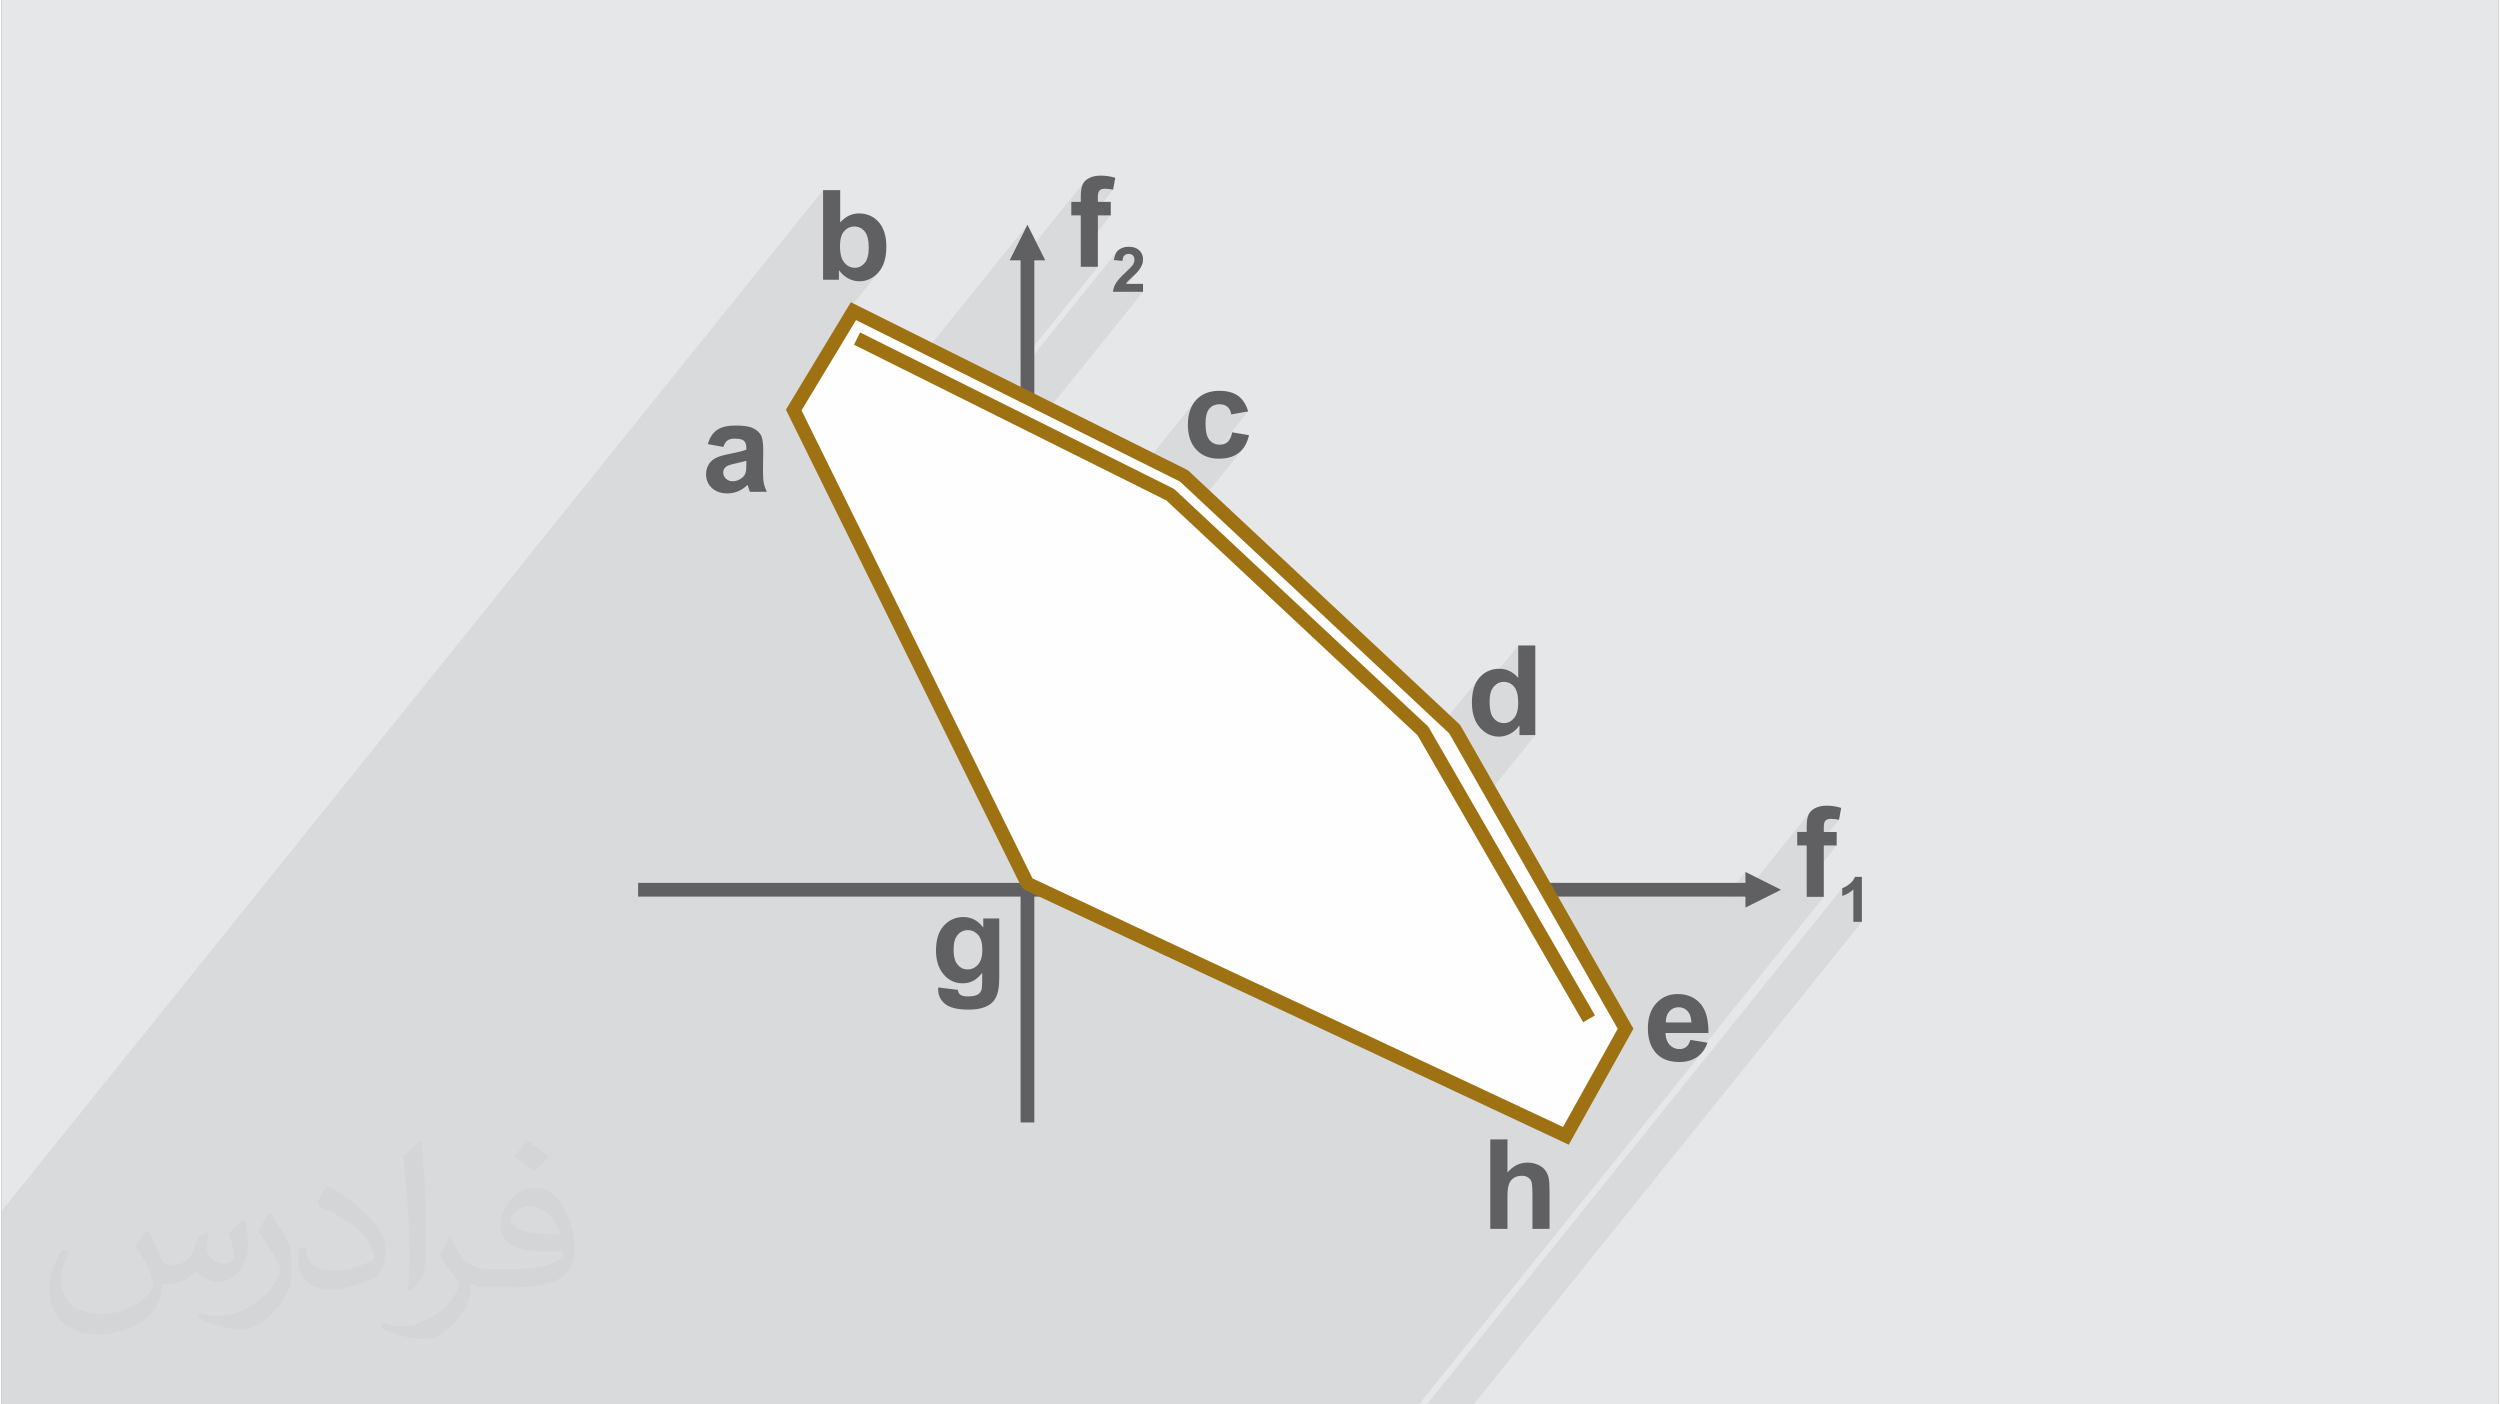 <?xml version="1.0" encoding="UTF-8"?>
<!DOCTYPE svg PUBLIC "-//W3C//DTD SVG 1.0//EN" "http://www.w3.org/TR/2001/REC-SVG-20010904/DTD/svg10.dtd">
<!-- Creator: CorelDRAW 2017 -->
<svg xmlns="http://www.w3.org/2000/svg" xml:space="preserve" width="356px" height="200px" version="1.0" shape-rendering="geometricPrecision" text-rendering="geometricPrecision" image-rendering="optimizeQuality" fill-rule="evenodd" clip-rule="evenodd"
viewBox="0 0 35600 20025"
 xmlns:xlink="http://www.w3.org/1999/xlink">
 <rect x="0" y="0" width="35600" height="20025" fill="#808080" stroke="none"/>
 <g id="Layer_x0020_1">
  <g id="_1655417472592">
   <path fill="#E6E7E8" d="M0 0l35600 0 0 20025 -35600 0 0 -20025z"/>
   <path fill="#373435" fill-opacity="0.078" d="M15387 2878l-135 169 0 24 118 0 279 -348 6 -7 6 -6 8 -5 8 -4 9 -4 10 -2 12 -2 12 -2 13 0 14 0 14 1 14 1 14 2 15 2 14 2 15 3 15 3 -461 573 0 96 244 -303 184 0 -428 532 0 201 244 0 -1102 1369 0 122 1374 -1707 -11 15 -9 18 -8 19 -6 21 -5 22 -4 25 89 8 54 -67 6 -6 5 -5 7 -5 7 -4 7 -3 8 -3 8 -2 9 -1 9 0 10 0 9 1 8 2 8 2 7 4 7 3 6 5 6 5 5 6 4 6 4 7 3 8 3 8 1 9 1 9 1 10 -1 9 -1 9 -2 10 -3 9 -3 10 -4 9 -6 9 -5 10 -6 8 -268 332 -2 8 -3 16 -2 16 92 0 111 -139 4 -4 4 -4 4 -5 6 -6 7 -7 9 -9 10 -9 11 -10 12 -12 14 -13 14 -13 13 -12 12 -11 10 -11 10 -10 8 -9 7 -8 6 -8 -241 300 306 0 -1341 1666 1426 711 647 -804 -24 37 -21 39 -17 43 -13 47 -10 49 -6 53 -2 55 2 56 6 52 5 27 293 -364 14 -14 16 -13 16 -11 18 -9 19 -7 20 -5 21 -3 22 -1 17 1 16 1 15 3 14 4 14 5 13 7 12 7 11 8 10 10 9 11 9 12 7 13 7 14 5 15 5 16 3 18 241 -43 -532 661 9 2 295 -365 -5 23 -6 21 -7 20 -7 18 -8 16 -9 15 -10 12 -199 247 14 2 49 2 44 -2 41 -4 39 -6 37 -9 34 -12 32 -15 30 -17 28 -20 25 -22 24 -25 -532 660 3423 3201 492 -612 -26 33 -23 36 -19 39 -15 43 -12 47 -9 50 -5 53 -2 57 0 8 660 -820 0 461 -83 103 11 9 14 16 14 20 11 21 10 25 8 27 7 30 4 33 3 36 1 39 -1 35 -3 32 -5 30 -6 28 -8 26 -10 24 -13 21 -13 19 -213 265 0 0 20 -1 19 -1 20 -4 19 -4 20 -6 19 -6 19 -9 20 -9 19 -11 18 -11 18 -13 17 -15 16 -15 15 -15 31 -39 0 136 226 0 -645 801 858 1503 2500 0 283 -352 0 156 -158 196 110 0 971 -1207 -10 13 -8 13 -7 15 -6 15 -5 17 -4 19 -4 21 -2 23 -2 24 -2 27 0 28 0 70 -135 168 0 24 118 0 285 -354 7 -6 7 -5 8 -5 9 -3 11 -3 11 -2 12 -1 13 0 14 0 14 1 14 1 14 1 15 2 14 3 15 2 15 4 -461 572 0 97 244 -304 184 0 -428 532 0 201 244 0 -1864 2316 4 -1 28 -14 26 -17 24 -18 23 -21 21 -22 -4036 5015 -20207 0 0 -2758 11713 -14556 0 959 299 -371 15 -17 16 -13 17 -12 18 -10 19 -7 20 -6 20 -3 22 -1 22 1 21 3 20 6 19 8 17 9 17 13 16 14 15 16 14 19 11 22 10 25 8 27 7 30 4 33 3 35 1 39 -1 36 -3 33 -4 32 -7 28 -8 26 -9 24 -12 21 -13 19 -193 240 16 6 20 6 19 4 20 3 20 2 19 1 40 -2 38 -6 36 -10 36 -14 33 -18 32 -22 31 -26 29 -30 -546 678 -269 445 458 -569 1063 529 1418 -1762 -254 508 156 0 0 9 908 -1127 -10 12 -8 14 -7 14 -6 15 -5 17 -4 20 -4 20 -2 23 -2 25 -2 26 0 28 0 70zm5600 17147l-667 0 5924 -7362 0 63 181 -224 -6 14 -7 14 -8 14 -9 12 -10 13 -141 175 0 31 23 -8 21 -9 21 -11 20 -11 20 -12 18 -13 18 -14 17 -15 0 462 122 0 -5537 6881z"/>
   <path fill="#606062" fill-rule="nonzero" d="M14529 3712l0 12292 196 0 0 -12292 156 0 -254 -508 -254 508 156 0z"/>
   <path fill="#606062" fill-rule="nonzero" d="M25371 12686l-507 254 0 -156 -15788 0 0 -196 15788 0 0 -156 507 254z"/>
   <path fill="#FEFEFE" d="M20719 10396l2436 4272 -851 1526 -7677 -3596 -3332 -6752 851 -1409 4712 2348 3861 3611z"/>
   <path fill="#9E7213" fill-rule="nonzero" d="M20803 10348l2464 4319 -922 1654 -7759 -3635 -47 -45 -3356 -6800 926 -1532 4793 2389 23 16 3860 3611 18 23zm2240 4320l-2402 -4211 -3838 -3590 -4620 -2303 -777 1287 3293 6673 7564 3544 780 -1400z"/>
   <path fill="#9E7213" fill-rule="nonzero" d="M12241 4740l4467 2226 23 17 3602 3369 18 23 2368 4103 -169 97 -2361 -4091 -3580 -3348 -4455 -2221 87 -175z"/>
   <path fill="#606062" fill-rule="nonzero" d="M10291 6372l-221 -40c25,-90 68,-157 129,-200 61,-44 151,-65 271,-65 109,0 191,12 244,38 54,26 91,59 113,99 22,39 33,112 33,219l-4 285c0,81 4,141 12,180 7,38 22,80 43,124l-242 0c-6,-17 -14,-40 -24,-72 -4,-14 -6,-24 -8,-28 -42,41 -86,71 -134,92 -48,20 -98,31 -152,31 -95,0 -169,-26 -224,-78 -55,-51 -82,-117 -82,-196 0,-52 12,-98 37,-139 25,-41 60,-73 105,-94 45,-22 110,-41 195,-57 114,-22 193,-42 237,-60l0 -25c0,-47 -12,-81 -35,-102 -23,-20 -67,-30 -132,-30 -43,0 -77,8 -102,26 -24,17 -44,48 -59,92zm328 197c-31,11 -81,23 -149,38 -68,14 -112,29 -133,42 -32,23 -48,52 -48,87 0,34 13,63 38,88 26,25 58,38 98,38 44,0 86,-15 126,-44 30,-22 49,-49 58,-81 7,-21 10,-60 10,-119l0 -49z"/>
   <path fill="#606062" fill-rule="nonzero" d="M11713 3988l0 -1277 244 0 0 461c76,-86 165,-129 268,-129 113,0 206,40 280,122 73,82 110,199 110,352 0,158 -37,280 -112,366 -76,85 -167,128 -275,128 -52,0 -104,-14 -156,-41 -51,-27 -95,-66 -133,-118l0 136 -226 0zm241 -481c0,96 15,168 45,213 43,66 99,98 169,98 54,0 100,-23 139,-69 38,-47 57,-120 57,-219 0,-106 -20,-183 -58,-230 -38,-47 -87,-70 -147,-70 -59,0 -108,23 -147,69 -39,45 -58,115 -58,208z"/>
   <path fill="#606062" fill-rule="nonzero" d="M17774 5866l-241 43c-8,-48 -26,-84 -55,-109 -29,-24 -66,-36 -112,-36 -61,0 -110,21 -146,63 -36,43 -54,113 -54,212 0,110 18,188 55,233 37,45 86,68 148,68 47,0 85,-13 114,-40 30,-26 50,-72 63,-136l240 41c-25,110 -72,193 -143,250 -71,56 -166,85 -285,85 -135,0 -243,-43 -323,-128 -80,-86 -121,-204 -121,-356 0,-153 41,-271 121,-357 81,-85 190,-127 328,-127 112,0 201,24 268,72 66,49 114,123 143,222z"/>
   <path fill="#606062" fill-rule="nonzero" d="M21868 10480l-226 0 0 -136c-38,53 -83,92 -134,119 -52,27 -104,40 -156,40 -107,0 -198,-43 -274,-129 -76,-86 -114,-205 -114,-359 0,-157 37,-276 111,-358 74,-81 167,-122 280,-122 104,0 193,43 269,129l0 -461 244 0 0 1277zm-652 -481c0,99 13,171 40,215 40,64 95,96 165,96 57,0 104,-24 144,-72 39,-48 59,-119 59,-215 0,-107 -19,-184 -58,-231 -38,-46 -87,-70 -146,-70 -58,0 -107,23 -146,70 -39,46 -58,115 -58,207z"/>
   <path fill="#606062" fill-rule="nonzero" d="M24079 14826l244 41c-31,89 -81,157 -148,204 -68,47 -152,71 -254,71 -161,0 -280,-53 -357,-158 -61,-85 -91,-191 -91,-320 0,-153 40,-273 120,-360 80,-87 181,-131 303,-131 138,0 246,46 326,137 79,91 117,230 114,418l-612 0c2,72 22,129 59,169 38,41 85,61 141,61 38,0 70,-11 96,-31 26,-21 46,-55 59,-101zm14 -248c-2,-71 -20,-125 -54,-162 -35,-37 -77,-55 -127,-55 -54,0 -98,19 -132,58 -35,39 -52,92 -51,159l364 0z"/>
   <path fill="#606062" fill-rule="nonzero" d="M21471 16245l0 473c79,-94 174,-142 284,-142 57,0 108,11 153,32 46,21 80,47 103,80 23,32 39,68 47,108 9,39 13,100 13,183l0 542 -244 0 0 -488c0,-97 -5,-158 -14,-184 -9,-26 -26,-47 -50,-62 -24,-16 -53,-23 -89,-23 -41,0 -78,9 -110,29 -33,20 -56,50 -71,89 -15,40 -22,99 -22,176l0 463 -245 0 0 -1276 245 0z"/>
   <path fill="#606062" fill-rule="nonzero" d="M13355 14079l280 34c5,33 15,55 32,68 24,17 60,26 110,26 64,0 112,-9 144,-29 21,-12 38,-33 49,-61 7,-20 11,-58 11,-113l1 -135c-74,101 -166,151 -278,151 -124,0 -223,-53 -295,-157 -58,-83 -86,-187 -86,-310 0,-155 37,-273 112,-355 75,-82 168,-123 279,-123 114,0 209,50 283,151l0 -131 228 0 0 829c0,109 -9,191 -27,245 -18,54 -43,96 -76,127 -32,31 -76,55 -130,72 -54,18 -123,27 -206,27 -157,0 -268,-28 -333,-81 -66,-54 -99,-122 -99,-205 0,-8 0,-18 1,-30zm219 -540c0,98 19,169 57,215 38,45 85,68 141,68 59,0 110,-23 151,-70 41,-47 61,-116 61,-207 0,-96 -19,-167 -59,-213 -39,-46 -89,-70 -149,-70 -59,0 -107,23 -145,69 -38,45 -57,114 -57,208z"/>
   <path fill="#606062" fill-rule="nonzero" d="M25602 11862l135 0 0 -70c0,-78 8,-136 25,-174 17,-39 47,-70 92,-94 45,-24 101,-37 170,-37 69,0 138,11 205,32l-31 170c-40,-10 -78,-14 -115,-14 -36,0 -62,8 -78,25 -16,16 -24,48 -24,96l0 66 184 0 0 192 -184 0 0 733 -244 0 0 -733 -135 0 0 -192z"/>
   <path id="1" fill="#606062" fill-rule="nonzero" d="M26524 13144l-122 0 0 -462c-44,42 -97,73 -158,93l0 -112c32,-10 67,-30 104,-59 38,-29 63,-63 77,-102l99 0 0 642z"/>
   <path fill="#606062" fill-rule="nonzero" d="M15252 2878l135 0 0 -70c0,-77 8,-136 25,-174 17,-39 47,-70 92,-94 45,-24 101,-36 169,-36 70,0 139,10 206,31l-31 170c-40,-9 -78,-14 -115,-14 -36,0 -62,8 -78,25 -16,17 -24,49 -24,96l0 66 184 0 0 193 -184 0 0 733 -244 0 0 -733 -135 0 0 -193z"/>
   <path id="1" fill="#606062" fill-rule="nonzero" d="M16275 4047l0 113 -429 0c5,-43 19,-84 42,-122 23,-39 69,-90 137,-153 55,-52 89,-87 102,-105 16,-25 25,-50 25,-75 0,-28 -7,-48 -22,-63 -15,-15 -35,-22 -61,-22 -25,0 -45,8 -60,23 -16,15 -24,41 -27,77l-122 -12c8,-68 30,-116 69,-146 38,-29 86,-44 143,-44 63,0 113,17 149,51 36,34 54,77 54,127 0,29 -5,57 -16,83 -10,26 -26,53 -49,81 -14,19 -41,47 -80,82 -39,36 -63,59 -73,71 -11,11 -19,23 -26,34l244 0z"/>
   <path fill="#373435" fill-opacity="0.031" d="M2082 17547c68,104 112,203 155,312 32,64 49,183 199,183 44,0 107,-14 163,-45 63,-33 111,-83 136,-159l60 -202 146 -72 10 10c-20,77 -25,149 -25,206 0,170 146,234 262,234 68,0 129,-34 129,-95 0,-81 -34,-217 -78,-339 68,-68 136,-136 214,-191l12 6c34,144 53,287 53,381 0,93 -41,196 -75,264 -70,132 -194,238 -344,238 -114,0 -241,-58 -328,-163l-5 0c-82,101 -209,193 -412,193l-63 0c-10,134 -39,229 -83,314 -121,237 -480,404 -818,404 -470,0 -706,-272 -706,-633 0,-223 73,-431 185,-578l92 38c-70,134 -117,262 -117,385 0,338 275,499 592,499 294,0 658,-187 724,-404 -25,-237 -114,-348 -250,-565 41,-72 94,-144 160,-221l12 0zm5421 -1274c99,62 196,136 291,221 -53,74 -119,142 -201,202 -95,-77 -190,-143 -287,-213 66,-74 131,-146 197,-210zm51 926c-160,0 -291,105 -291,183 0,168 320,219 703,217 -48,-196 -216,-400 -412,-400zm-359 895c208,0 390,-6 529,-41 155,-39 286,-118 286,-171 0,-15 0,-31 -5,-46 -87,8 -187,8 -274,8 -282,0 -498,-64 -583,-222 -21,-44 -36,-93 -36,-149 0,-152 66,-303 182,-406 97,-85 204,-138 313,-138 197,0 354,158 464,408 60,136 101,293 101,491 0,132 -36,243 -118,326 -153,148 -435,204 -867,204l-196 0 0 0 -51 0c-107,0 -184,-19 -245,-66l-10 0c3,25 5,50 5,72 0,97 -32,221 -97,320 -192,287 -400,410 -580,410 -182,0 -405,-70 -606,-161l36 -70c65,27 155,46 279,46 325,0 752,-314 805,-619 -12,-25 -34,-58 -65,-93 -95,-113 -155,-208 -211,-307 48,-95 92,-171 133,-239l17 -2c139,282 265,445 546,445l44 0 0 0 204 0zm-1408 299c24,-130 26,-276 26,-413l0 -202c0,-377 -48,-926 -87,-1282 68,-75 163,-161 238,-219l22 6c51,450 63,972 63,1452 0,126 -5,250 -17,340 -7,114 -73,201 -214,332l-31 -14zm-1449 -596c7,177 94,318 398,318 189,0 349,-50 526,-135 32,-14 49,-33 49,-49 0,-111 -85,-258 -228,-392 -139,-126 -323,-237 -495,-311 -59,-25 -78,-52 -78,-77 0,-51 68,-158 124,-235l19 -2c197,103 417,256 580,427 148,157 240,316 240,489 0,128 -39,250 -102,361 -216,109 -446,192 -674,192 -277,0 -466,-130 -466,-436 0,-33 0,-84 12,-150l95 0zm-501 -503l172 278c63,103 122,215 122,392l0 227c0,183 -117,379 -306,573 -148,132 -279,188 -400,188 -180,0 -386,-56 -624,-159l27 -70c75,21 162,37 269,37 342,-2 692,-252 852,-557 19,-35 26,-68 26,-90 0,-36 -19,-75 -34,-110 -87,-165 -184,-315 -291,-453 56,-89 112,-174 173,-258l14 2z"/>
  </g>
 </g>
</svg>
